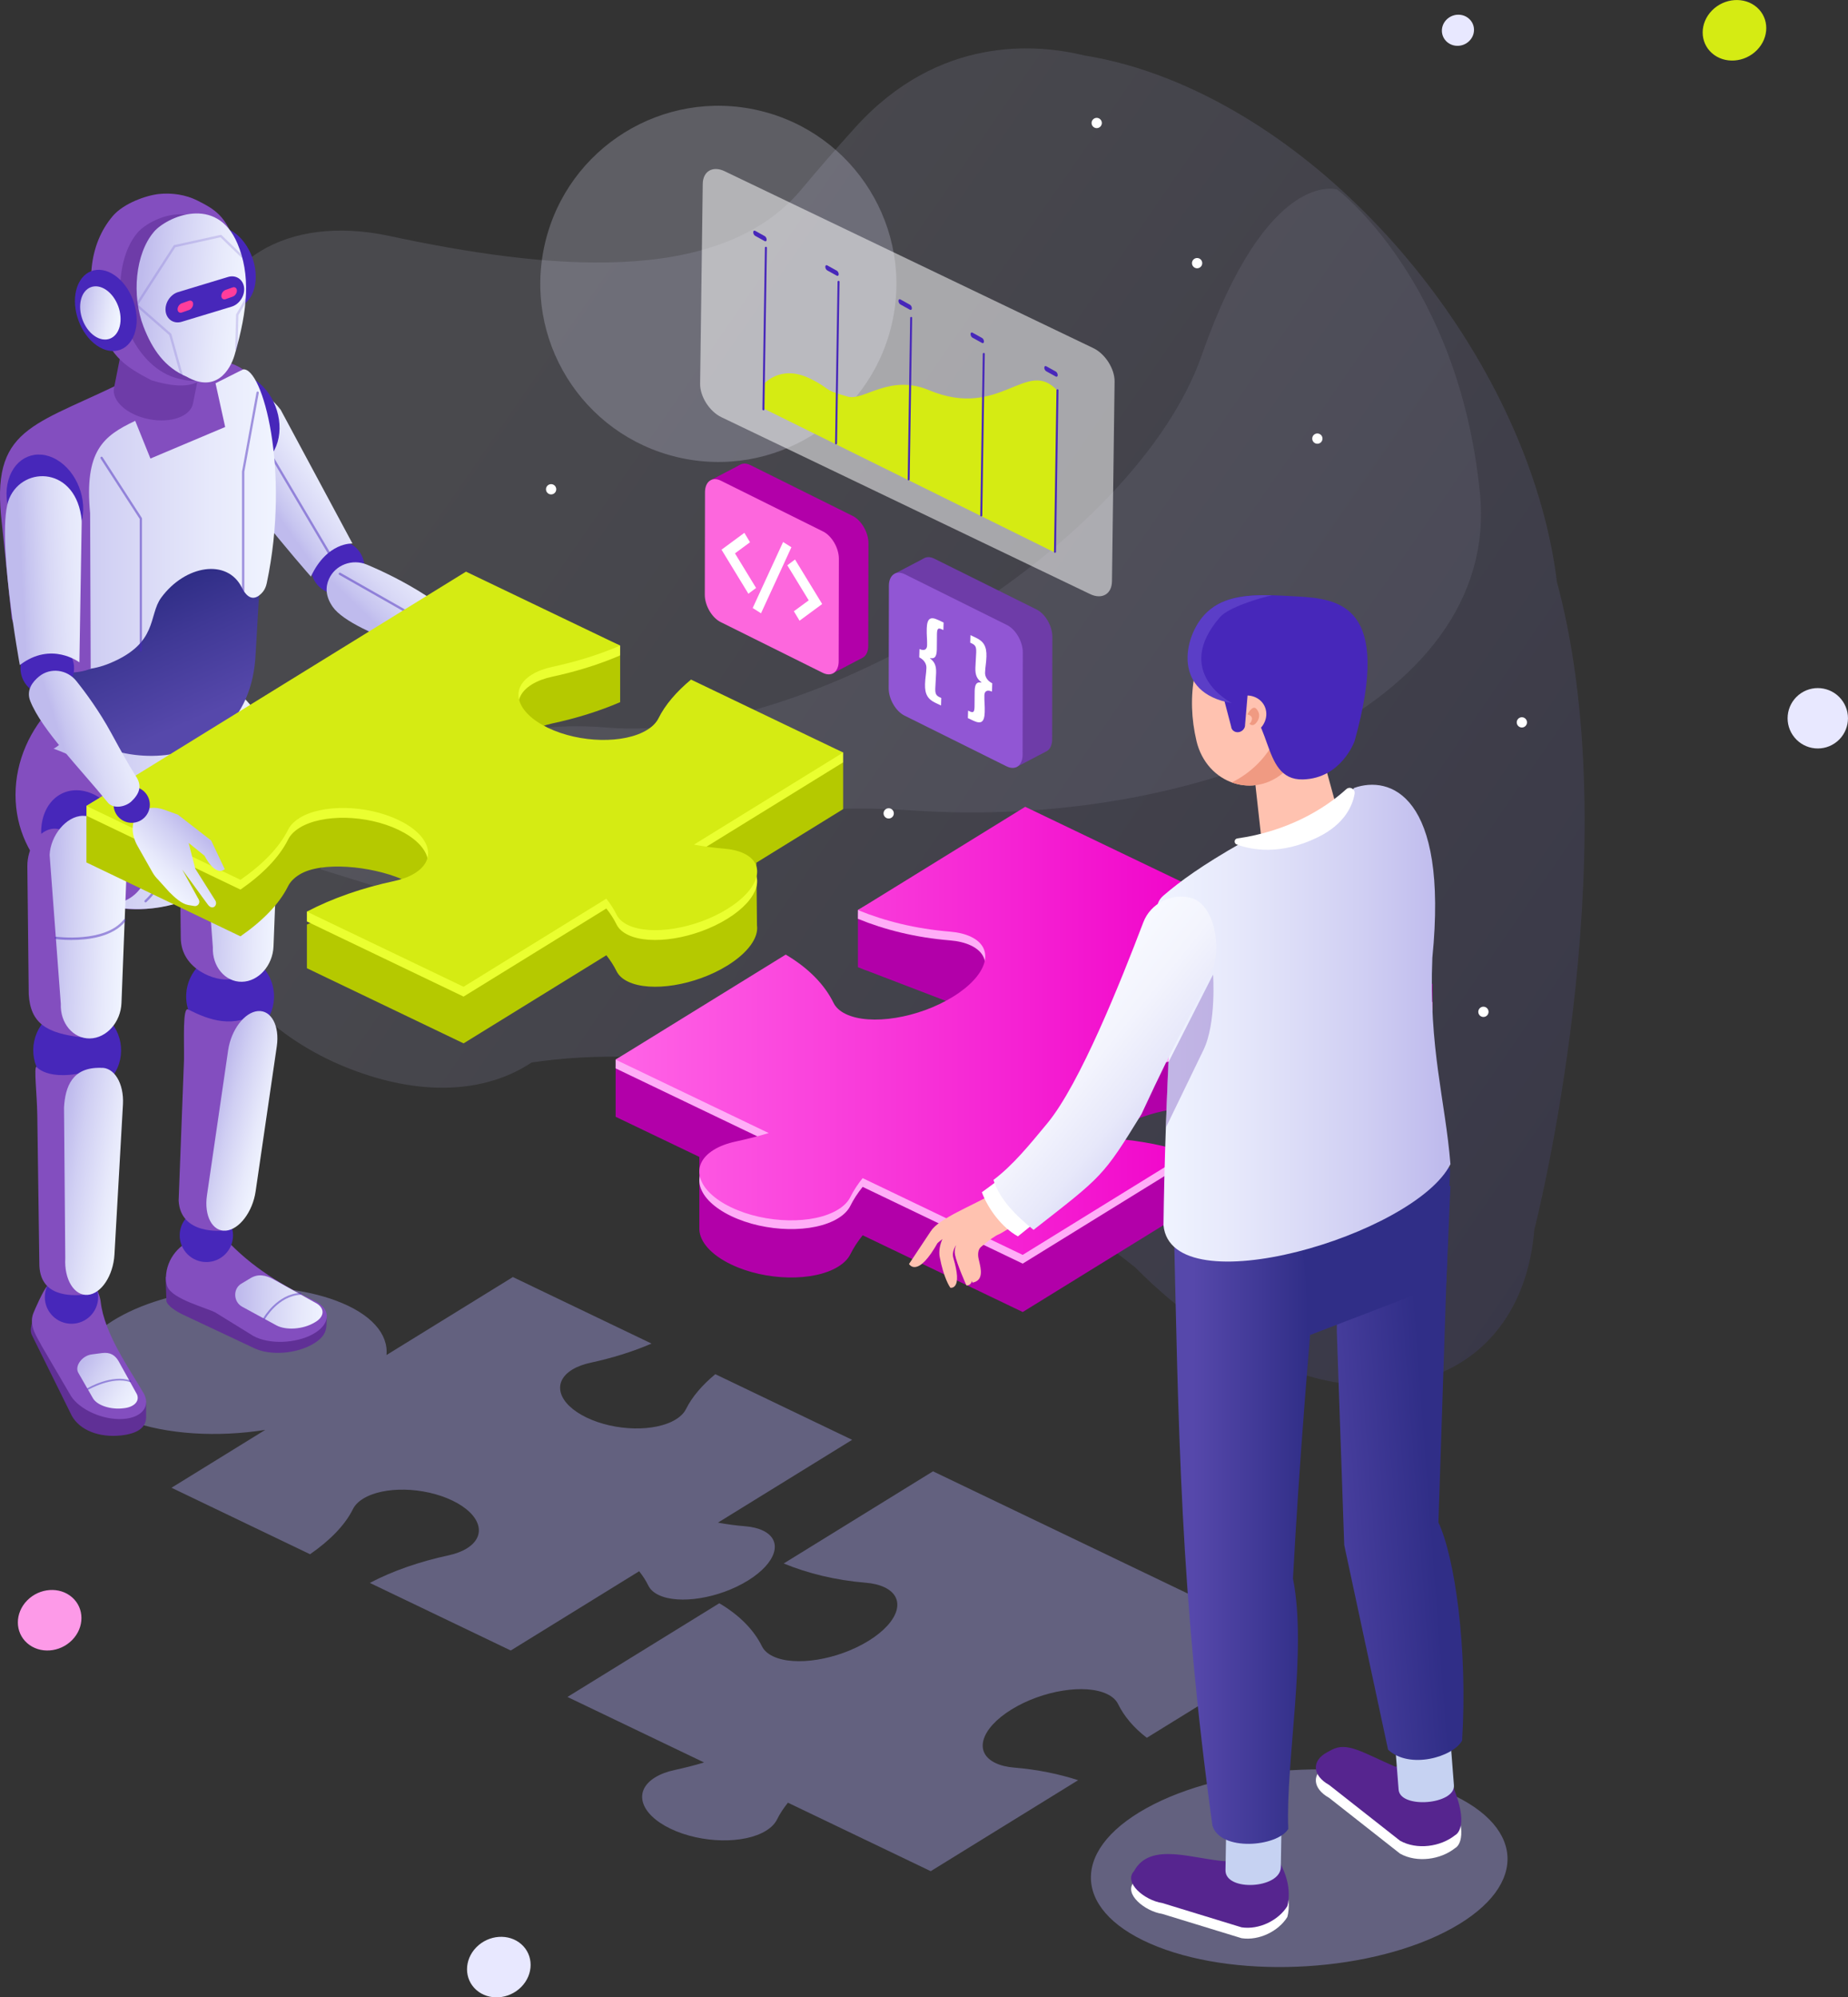 <?xml version="1.0" encoding="UTF-8"?>
<svg xmlns="http://www.w3.org/2000/svg" xmlns:xlink="http://www.w3.org/1999/xlink" viewBox="0 0 809.39 874.62">
  <rect x="0" y="0" width="809.39" height="874.62" fill="#333333" stroke="none"/>
  <defs>
    <style>
      .cls-1 {
        fill: #5b3ec7;
      }

      .cls-2 {
        opacity: .24;
      }

      .cls-2, .cls-3 {
        fill: #e8e8ff;
      }

      .cls-4 {
        fill: #6e3ca8;
      }

      .cls-5 {
        fill: #fd67dd;
      }

      .cls-6 {
        fill: #eaff30;
      }

      .cls-7 {
        fill: #56258f;
      }

      .cls-8 {
        fill: #f09a82;
      }

      .cls-9 {
        fill: url(#linear-gradient-8);
      }

      .cls-10 {
        fill: url(#linear-gradient-7);
      }

      .cls-11 {
        fill: url(#linear-gradient-5);
      }

      .cls-12 {
        fill: url(#linear-gradient-6);
      }

      .cls-13 {
        fill: url(#linear-gradient-9);
      }

      .cls-14 {
        fill: url(#linear-gradient-4);
      }

      .cls-15 {
        fill: url(#linear-gradient-3);
      }

      .cls-16 {
        fill: url(#linear-gradient-2);
      }

      .cls-17 {
        fill: #c6d2f2;
      }

      .cls-18 {
        opacity: .53;
      }

      .cls-18, .cls-19 {
        fill: #fff;
      }

      .cls-20 {
        fill: #4727ba;
      }

      .cls-21 {
        isolation: isolate;
      }

      .cls-22 {
        fill: #9c82cf;
        opacity: .54;
      }

      .cls-23 {
        fill: url(#linear-gradient);
        opacity: .13;
      }

      .cls-24 {
        fill: #603096;
      }

      .cls-25 {
        fill: #fd9ae8;
      }

      .cls-26 {
        fill: url(#linear-gradient-10);
      }

      .cls-27 {
        fill: url(#linear-gradient-11);
      }

      .cls-28 {
        fill: url(#linear-gradient-12);
      }

      .cls-29 {
        fill: url(#linear-gradient-13);
      }

      .cls-30 {
        fill: url(#linear-gradient-19);
      }

      .cls-31 {
        fill: url(#linear-gradient-14);
      }

      .cls-32 {
        fill: url(#linear-gradient-21);
      }

      .cls-33 {
        fill: url(#linear-gradient-20);
      }

      .cls-34 {
        fill: url(#linear-gradient-22);
      }

      .cls-35 {
        fill: url(#linear-gradient-23);
      }

      .cls-36 {
        fill: url(#linear-gradient-15);
      }

      .cls-37 {
        fill: url(#linear-gradient-16);
      }

      .cls-38 {
        fill: url(#linear-gradient-17);
      }

      .cls-39 {
        fill: url(#linear-gradient-18);
      }

      .cls-40 {
        fill: #b200a9;
      }

      .cls-41 {
        fill: #ff3d9b;
      }

      .cls-42 {
        fill: #b5c900;
      }

      .cls-43 {
        opacity: .47;
      }

      .cls-44 {
        opacity: .17;
      }

      .cls-45 {
        fill: #cacceb;
        opacity: .09;
      }

      .cls-46 {
        fill: #834ebf;
      }

      .cls-47 {
        fill: #afa9f7;
        mix-blend-mode: multiply;
        opacity: .39;
      }

      .cls-48 {
        fill: #9156d4;
      }

      .cls-49 {
        fill: #ffc2b0;
      }

      .cls-50 {
        fill: #302e87;
      }

      .cls-51 {
        fill: #ffadf7;
      }

      .cls-52 {
        fill: #d5eb13;
      }
    </style>
    <linearGradient id="linear-gradient" x1="190.75" y1="-378.51" x2="791.62" y2="-13.33" gradientTransform="translate(-68.14 340.43) rotate(18.22) scale(1.01 .91) skewX(18.98)" gradientUnits="userSpaceOnUse">
      <stop offset=".21" stop-color="#dedeff"/>
      <stop offset=".33" stop-color="#d2d1fb"/>
      <stop offset=".55" stop-color="#b2aff0"/>
      <stop offset=".84" stop-color="#7f79df"/>
      <stop offset=".99" stop-color="#625ad6"/>
    </linearGradient>
    <linearGradient id="linear-gradient-2" x1="-245.38" y1="668.84" x2="-301.54" y2="677.05" gradientTransform="translate(-525.59 -103.23) rotate(136.71) scale(1 -1)" gradientUnits="userSpaceOnUse">
      <stop offset=".04" stop-color="#bfbbed"/>
      <stop offset=".1" stop-color="#c7c5f0"/>
      <stop offset=".27" stop-color="#d9d9f6"/>
      <stop offset=".45" stop-color="#e6e8fb"/>
      <stop offset=".66" stop-color="#edf1fe"/>
      <stop offset="1" stop-color="#f0f4ff"/>
    </linearGradient>
    <linearGradient id="linear-gradient-3" x1="-147.91" y1="787.3" x2="-210.06" y2="796.39" gradientTransform="translate(-557.83 -60.84) rotate(125.79) scale(1 -1)" xlink:href="#linear-gradient-2"/>
    <linearGradient id="linear-gradient-4" x1="598.85" y1="708.82" x2="636.42" y2="708.82" gradientTransform="translate(-593.31 149.09) rotate(-43.65) scale(.7 .95) skewX(6.74)" gradientUnits="userSpaceOnUse">
      <stop offset=".04" stop-color="#bfbbed"/>
      <stop offset=".31" stop-color="#d0cff3"/>
      <stop offset=".75" stop-color="#e7e9fb"/>
      <stop offset="1" stop-color="#f0f4ff"/>
    </linearGradient>
    <linearGradient id="linear-gradient-5" x1="-190.26" y1="828.47" x2="-162.65" y2="828.47" gradientTransform="translate(368.67 -841.53) rotate(3.94) scale(1.23 1.49) skewX(2.09)" xlink:href="#linear-gradient-4"/>
    <linearGradient id="linear-gradient-6" x1="139.25" y1="344.11" x2="236.77" y2="344.11" gradientTransform="translate(-115.78)" xlink:href="#linear-gradient-4"/>
    <linearGradient id="linear-gradient-7" x1="-243.6" y1="848.11" x2="-215.98" y2="848.11" gradientTransform="translate(368.67 -841.53) rotate(3.94) scale(1.23 1.49) skewX(2.09)" xlink:href="#linear-gradient-4"/>
    <linearGradient id="linear-gradient-8" x1="35.31" y1="833.31" x2="69.95" y2="833.31" gradientTransform="translate(567.56 -301.85) rotate(31.48) scale(.88 1.25) skewX(-1.27)" xlink:href="#linear-gradient-4"/>
    <linearGradient id="linear-gradient-9" x1="175.92" y1="249.69" x2="207.81" y2="322.72" gradientTransform="translate(-115.78)" gradientUnits="userSpaceOnUse">
      <stop offset=".15" stop-color="#302e87"/>
      <stop offset=".41" stop-color="#3f3895"/>
      <stop offset=".88" stop-color="#5648ab"/>
    </linearGradient>
    <linearGradient id="linear-gradient-10" x1="-263.41" y1="272.28" x2="-151.28" y2="272.28" gradientTransform="translate(-142.67 -36.68) rotate(177.82) scale(1 -1) skewX(2.17)" gradientUnits="userSpaceOnUse">
      <stop offset="0" stop-color="#f0f4ff"/>
      <stop offset=".25" stop-color="#e7e9fb"/>
      <stop offset=".69" stop-color="#d0cff3"/>
      <stop offset=".96" stop-color="#bfbbed"/>
    </linearGradient>
    <linearGradient id="linear-gradient-11" x1="148.69" y1="79.01" x2="196.93" y2="79.01" gradientTransform="translate(-81.88 36.44) rotate(4.94)" xlink:href="#linear-gradient-4"/>
    <linearGradient id="linear-gradient-12" x1="97.62" y1="92.05" x2="116.29" y2="92.05" gradientTransform="translate(-48.04 35.98) rotate(4.91) skewX(-4.55)" xlink:href="#linear-gradient-4"/>
    <linearGradient id="linear-gradient-13" x1="202.51" y1="572.07" x2="239.87" y2="572.07" gradientTransform="translate(-97.73 -52.08) rotate(2.28) scale(1.03 1.07) skewX(1.7)" xlink:href="#linear-gradient-4"/>
    <linearGradient id="linear-gradient-14" x1="-5.23" y1="226.87" x2="21.44" y2="226.87" gradientTransform="translate(167.56 216.3) rotate(.7) scale(1.05 1.21) skewX(-15.64)" xlink:href="#linear-gradient-4"/>
    <linearGradient id="linear-gradient-15" x1="-36.8" y1="257.43" x2="-6.04" y2="257.43" gradientTransform="translate(114.93 196.03) rotate(1.11) scale(1.07 1.25) skewX(-9.61)" xlink:href="#linear-gradient-4"/>
    <linearGradient id="linear-gradient-16" x1="269.63" y1="451.39" x2="627.34" y2="451.39" gradientUnits="userSpaceOnUse">
      <stop offset="0" stop-color="#ff64e6"/>
      <stop offset=".74" stop-color="#f000c9"/>
    </linearGradient>
    <linearGradient id="linear-gradient-17" x1="-243.17" y1="801.95" x2="-128.78" y2="801.95" gradientTransform="translate(328.29 -133.37) rotate(172.21) scale(1.06 -.99) skewX(3.24)" gradientUnits="userSpaceOnUse">
      <stop offset=".16" stop-color="#302e87"/>
      <stop offset=".69" stop-color="#5648ab"/>
      <stop offset=".81" stop-color="#5346a8"/>
      <stop offset=".89" stop-color="#4a3f9f"/>
      <stop offset=".97" stop-color="#3a3590"/>
      <stop offset="1" stop-color="#302e87"/>
    </linearGradient>
    <linearGradient id="linear-gradient-18" x1="-189.17" y1="733.24" x2="-123" y2="733.24" gradientTransform="translate(384.37 -76.43) rotate(176.07) scale(1.06 -1) skewX(3.72)" gradientUnits="userSpaceOnUse">
      <stop offset=".16" stop-color="#302e87"/>
      <stop offset=".88" stop-color="#5648ab"/>
    </linearGradient>
    <linearGradient id="linear-gradient-19" x1="-238.29" y1="537.25" x2="-116.13" y2="537.25" gradientTransform="translate(384.37 -76.43) rotate(176.07) scale(1.06 -1) skewX(3.72)" xlink:href="#linear-gradient-4"/>
    <linearGradient id="linear-gradient-20" x1="445.37" y1="460.62" x2="535.79" y2="530.55" gradientTransform="translate(-11.92 -24.87) rotate(-.99) scale(1.05 1.01) skewX(-2.01)" gradientUnits="userSpaceOnUse">
      <stop offset=".21" stop-color="#f7f9ff"/>
      <stop offset=".39" stop-color="#f3f4fd"/>
      <stop offset=".59" stop-color="#e7e8fa"/>
      <stop offset=".79" stop-color="#d4d3f4"/>
      <stop offset=".96" stop-color="#bfbbed"/>
    </linearGradient>
    <linearGradient id="linear-gradient-21" x1="-169.13" y1="551.11" x2="-225.3" y2="559.32" gradientTransform="translate(-262.38 -245.05) rotate(163.44) scale(1 -1) skewX(5.38)" xlink:href="#linear-gradient-2"/>
    <linearGradient id="linear-gradient-22" x1="-33.51" y1="762.65" x2="-4.43" y2="762.65" gradientTransform="translate(-495.53 -127.17) rotate(132.6) scale(1 -1)" xlink:href="#linear-gradient-4"/>
    <linearGradient id="linear-gradient-23" x1="-22.33" y1="733.9" x2="-83.03" y2="742.78" gradientTransform="translate(-292.74 -281.06) rotate(152.93) scale(.93 -.94) skewX(1.25)" xlink:href="#linear-gradient-2"/>
  </defs>
  <g class="cls-21">
    <g id="Layer_2" data-name="Layer 2">
      <g id="image">
        <g>
          <path class="cls-47" d="M51.57,577.05c25.17-14.46,68-17.81,95.65-7.48,15.46,5.78,22.9,14.6,22.06,23.79l55.35-34.15,60.74,29.13c-8.17,3.52-17.21,6.34-26.75,8.39-3.06.66-5.8,1.67-8.03,3.04-9.03,5.57-6.18,14.96,6.36,20.98,12.54,6.01,30.02,6.37,39.05.8,2.16-1.33,3.64-2.89,4.47-4.56,2.66-5.36,7.11-10.5,12.82-15.25l59.93,28.74-58.78,36.27c3.86.71,7.86,1.26,11.99,1.59,2.94.24,5.58.86,7.73,1.89,8.97,4.3,6.01,14.1-6.6,21.89-12.62,7.79-30.12,10.61-39.09,6.31-2.21-1.06-3.7-2.46-4.49-4.08-1.07-2.18-2.43-4.29-4.04-6.32l-56.24,34.71-61.72-29.6c10.01-5.26,21.8-9.34,34.45-12.06,3.06-.66,5.8-1.67,8.03-3.04,9.03-5.57,6.18-14.96-6.36-20.98s-30.02-6.37-39.05-.8c-2.16,1.33-3.64,2.89-4.47,4.56-3.52,7.11-10.19,13.81-18.77,19.76l-60.69-29.11,41.06-25.34c-20.71,3.3-43.22,2.1-60.09-4.21-27.65-10.33-29.66-30.43-4.49-44.89Z"/>
          <path class="cls-47" d="M333.73,720.91c.85,1.73,2.44,3.23,4.81,4.36,9.6,4.61,28.34,1.58,41.85-6.75,13.51-8.34,16.67-18.83,7.07-23.43-2.3-1.1-5.12-1.77-8.27-2.03-13.38-1.1-25.52-4.14-35.94-8.43l65.39-40.35,159.09,76.3-65.44,40.38c-5.72-4.38-9.95-9.39-12.6-14.79-.85-1.73-2.44-3.23-4.81-4.36-9.6-4.61-28.34-1.58-41.85,6.75-13.51,8.34-16.67,18.83-7.07,23.43,2.3,1.1,5.12,1.77,8.27,2.03,10.1.83,19.49,2.77,27.97,5.51l-64.56,39.84-62.54-29.99c-1.93,2.41-3.56,4.87-4.8,7.39-.89,1.79-2.47,3.45-4.79,4.88-9.66,5.96-28.38,5.58-41.81-.86-13.42-6.44-16.47-16.49-6.81-22.46,2.38-1.47,5.32-2.56,8.59-3.26,4.41-.95,8.72-2.05,12.9-3.3l-58.98-28.28-.86-.41,66.5-41.03c8.86,5.23,15.17,11.7,18.69,18.87Z"/>
        </g>
        <path class="cls-23" d="M682.58,257.37c-.2-.78-.43-1.56-.65-2.34-10.86-89.45-84-185.77-169.3-220.09-13.02-5.24-25.6-8.73-37.59-10.62-20.89-5.15-63.86-8.94-100.41,31.44-8.41,9.28-16.31,18.42-23.65,27.2-36.17,43.27-113.65,34.65-180.36,20.38-45.34-9.7-78.38,11.24-80.96,48.34-5.72,82.42-27.81,62.64-29.92,108.58-2.7,9.82,3.69,35.16,4.26,47.37,3.15,67.19,23.04,133.76,87.78,159.81,14.11,5.68,27.52,8.53,39.83,8.83h0c15.86.39,29.89-3.48,41.25-11.02,51.67-7.67,147.76-3.24,264.49,89.85,18.43,18.68,39.82,33.79,62.4,42.88,59.61,23.99,107.61-2.65,112.24-59.43h0s41.53-161.81,10.59-281.16Z"/>
        <path class="cls-45" d="M140.36,380.66s35.5-69.49,125.38-62.08c89.89,7.41,231.69-80.42,260.55-162.9,28.86-82.47,59.37-72.69,59.37-72.69,0,0,53.33,39.95,62.53,133.08s-123.24,147.56-249.44,138.76c-126.21-8.8-149.38,59.71-149.38,59.71l-109.01-33.89Z"/>
        <path class="cls-20" d="M136.75,252.09c2.02,6.16,8.65,9.51,14.81,7.49,6.16-2.02,9.51-8.65,7.49-14.81s-8.65-9.51-14.81-7.49-9.51,8.65-7.49,14.81Z"/>
        <path class="cls-16" d="M122.91,179.4l31.47,58.61s-11.09-.79-18.21,14.47c0,0-45.38-51.37-47.18-66.31s19.83-25.25,33.92-6.76Z"/>
        <path class="cls-15" d="M144.03,253.63c2.79-6.33,10.31-9.06,16.69-6.38,6.43,2.7,16.22,7.28,26.13,13.72,8.96,5.82,25.55,16.29,25.55,16.29-5.51,3.46-7.9,8.18-7.06,14.21,0,0-50.71-12.94-59.64-25.77-3.24-4.66-3.13-8.76-1.66-12.08Z"/>
        <path class="cls-14" d="M220.65,279.23l11.33,4.17c1.11.41,2.18.98,3.16,1.7l7.02,5.1c2.55,1.86,4.49,4.35,5.43,6.97l2.45,6.87c.67,1.89-1.09,3.11-3.12,2.16l-14.32-6.41-9.9-.3,6.1,5.44s5.92,1.55,6.82,5.83l-12.41-2.25-12.31-11.41-2.74-4.89c-1.98-3.54-2.19-7.26-.56-10h0c2.25-3.8,7.55-5,13.05-2.98Z"/>
        <path class="cls-20" d="M203,286.35c1.37,4.16,5.85,6.43,10.01,5.06,4.16-1.37,6.43-5.85,5.06-10.01-1.37-4.16-5.85-6.43-10.01-5.06-4.16,1.37-6.43,5.85-5.06,10.01Z"/>
        <g class="cls-43">
          <path class="cls-20" d="M145.52,245.08c-.17,0-.34-.09-.44-.25l-26.16-44.17c-.14-.24-.06-.56.18-.7.24-.14.55-.06.7.18l26.16,44.17c.14.24.06.56-.18.7-.08.05-.17.07-.26.07Z"/>
        </g>
        <g class="cls-43">
          <path class="cls-20" d="M201.26,281.56c-.09,0-.17-.02-.25-.07l-52.42-29.78c-.25-.14-.33-.45-.19-.7.14-.25.45-.33.7-.19l52.42,29.78c.25.14.33.45.19.7-.09.17-.27.26-.44.26Z"/>
        </g>
        <circle class="cls-20" cx="100.8" cy="436.32" r="19.24" transform="translate(-68.99 21.95) rotate(-9.27)"/>
        <circle class="cls-20" cx="33.81" cy="459.91" r="19.24" transform="translate(-362.78 224.57) rotate(-55.11)"/>
        <path class="cls-46" d="M100.8,428.78s-.33-14.41-.42-22.31l-.61-55.97c-.09-7.9-4.93-13.45-10.76-12.32h0c-5.83,1.12-10.54,8.51-10.45,16.41l.61,55.97c.04,14.2,15.8,19.35,21.63,18.23Z"/>
        <path class="cls-11" d="M105.91,429.91h0c7.31-.11,13.55-7.09,13.88-15.51l2.32-59.66c.33-8.42-2.31-21.73-12.7-21.97l-6.57-.35c-7.31.11-14.18,8.74-14.51,17.16l4.89,65.21c-.33,8.42,5.38,15.22,12.69,15.12Z"/>
        <g class="cls-43">
          <path class="cls-20" d="M97.23,397.74c-3.06,0-5.14-.18-5.4-.21-.28-.03-.49-.27-.46-.56.03-.28.27-.49.56-.46.2.02,20.17,1.76,30.54-6.03.22-.17.54-.12.71.1.17.23.12.54-.1.71-7.38,5.54-19.05,6.44-25.85,6.44Z"/>
        </g>
        <path class="cls-20" d="M121.6,193.5c-2.89,10.07-12.38,14.03-21.19,8.84-8.81-5.19-13.61-17.56-10.72-27.63,2.89-10.07,12.38-14.03,21.19-8.84,8.81,5.19,13.61,17.56,10.72,27.63Z"/>
        <path class="cls-46" d="M6.8,348.07c0,29.73,25.38,52.09,56.69,49.94,31.31-2.15,56.69-28,56.69-57.74s-25.38-52.09-56.69-49.94c-31.31,2.15-56.69,28-56.69,57.74Z"/>
        <path class="cls-24" d="M20.58,577.28h2.47c.17,0-3.81-8.19-3.64-8.19,9.39.34,20.03,5.94,23.64,12.43l12.45,22.4,8.49,10.53v6.16c-.02,4.49-3.72,7.18-11.03,7.96-9.34,1-17.91-2.14-21.52-8.63l-17.31-34.99c-1.53-2.74-.13-6.32,2.18-11.09l4.27,3.42Z"/>
        <path class="cls-46" d="M30.4,610.14l-12.15-20.77c-1.64-3.38-5.79-8.61-3.7-14.19.59-1.57,4.51-10.47,6.15-12.05,6.29-6.05,7.94-1.81,15.77.34.04,0-2.69-8.81-2.66-8.8,4.69,1.3,9.76,10.63,10.27,15.22,1.57,14.27,12.82,29.75,19.07,40.61,2.96,6.1-1.99,11-10.99,10.9h0c-9.01-.1-18.79-5.18-21.75-11.28Z"/>
        <path class="cls-12" d="M23.47,327.84c6.29-2.72,33.69-37.07,40.83-37.56,31.31-2.15,56.69,20.21,56.69,49.94s-25.38,55.58-56.69,57.74c-7.14.49-13.95-.33-20.24-2.19,30.04,3.69,33.56-48.35-20.59-67.93Z"/>
        <path class="cls-20" d="M55.58,377.47c-2.26,11.42-12.39,16.7-22.64,11.78-10.24-4.92-16.72-18.16-14.46-29.59,2.26-11.42,12.39-16.7,22.64-11.78,10.24,4.92,16.72,18.16,14.46,29.59Z"/>
        <path class="cls-46" d="M35.88,454.25s8.28-2.71,8.19-10.61l-10.88-68.32c-.09-7.9-4.93-13.45-10.76-12.32h0c-5.83,1.12-10.54,8.51-10.45,16.41l.61,55.97c.76,12.84,7.9,17.08,23.29,18.87Z"/>
        <path class="cls-10" d="M39.32,454.73h0c7.31-.11,13.55-7.09,13.88-15.51l2.32-59.66c.33-8.42-2.31-21.73-12.7-21.97l-6.57-.35c-7.31.11-14.18,8.74-14.51,17.16l4.89,65.21c-.33,8.42,5.38,15.22,12.69,15.12Z"/>
        <path class="cls-9" d="M40.7,612.26l-6.41-11.15c-1.67-2.91,1.64-7.46,5.84-8.02l4.49-.59c3.76-.5,5.86,1.01,7.36,3.62l8.01,14.45c1.32,3.15-1.48,5.67-5.88,6.09h0c-5.57.73-11.6-1.25-13.42-4.4Z"/>
        <path class="cls-13" d="M25.53,305.54c.32-35.07-11.93-36.95-21.45-62.25,0-25.57,38.16-44,63.73-44h0c25.57,0,46.5,20.92,46.5,46.5l-2.33,40.15c-2.65,62.76-83.94,50.69-86.44,19.6Z"/>
        <path class="cls-26" d="M116.84,255.33c-.3,1.41-.83,2.79-1.77,3.9-1.82,2.16-5.59,5.21-9.18-1.99-6.35-12.73-24.73-9.87-35.27,4.45-5.76,7.82-1.17,19.94-22.62,28.78-7.3,3.01-15.32,3.68-22.75,1.6-7.55-2.11-9.68-6.96-16.58-17.47l27.18-89.42,70.62-23.42c8.47-1.06,20.82,44.08,10.37,93.57Z"/>
        <path class="cls-46" d="M58.68,164.96l13.99-3.75c14.14-5.05,25.56-4.9,33.8.54l-12.07,6.07,4.22,19.16-32.73,13.81-6.67-16.51c-14,6.62-22.33,13.09-19.75,40.5l.25,68.03s-23.4,10.69-34.59-21.94L.44,225.64c-3.77-39.95,16.48-39.38,58.23-60.68Z"/>
        <path class="cls-20" d="M35.61,228.95c-2.89,10.07-12.38,14.03-21.19,8.84-8.81-5.19-13.61-17.56-10.72-27.63,2.89-10.07,12.38-14.03,21.19-8.84,8.81,5.19,13.61,17.56,10.72,27.63Z"/>
        <path class="cls-4" d="M75.39,132.13c9.55,1.89,16.38,8.03,15.25,13.72l-6.11,30.84c-1.13,5.68-9.78,8.76-19.33,6.86-9.55-1.89-16.38-8.03-15.25-13.72l6.11-30.84c1.13-5.68,9.78-8.76,19.33-6.86Z"/>
        <g>
          <path class="cls-20" d="M111.44,126c-2.15,8.5-9.7,11.39-16.85,6.46-7.15-4.93-11.2-15.82-9.05-24.31s9.7-11.39,16.85-6.46c7.15,4.93,11.2,15.82,9.05,24.31Z"/>
          <path class="cls-46" d="M49.38,94.61c4.83-5.66,14.78-9.08,20.24-9.66,5.67-.6,11.74.31,16.79,2.84,8.12,4.06,12.06,6.84,16.19,17.51,6.87,17.77-.02,40.3-8.61,54.13-4.65,7.49-9.47,12.53-27.63,7.11-11.8-6.16-17.26-10.1-22.32-23.2-6.87-17.77-5.21-36.34,5.35-48.73Z"/>
          <path class="cls-4" d="M60.2,101.92c5.57-6.53,27.48-16.53,36.63,5.11,5.71,13.49,4.04,31.59-3.34,50.92-2.42,6.34-3.06,11.54-17.02,7.38-9.44-3-16.88-11.85-20.78-21.92-5.28-13.66-3.6-31.95,4.52-41.48Z"/>
          <path class="cls-27" d="M67.37,101.55c5.57-6.53,27.48-16.53,36.63,5.11,5.71,13.49,4.69,28.54-1.27,48.84-1.91,6.51-8.14,16.75-20.96,9.46-9.53-4-15.02-11.85-18.91-21.92-5.28-13.66-3.6-31.95,4.52-41.48Z"/>
          <path class="cls-20" d="M79.57,140.91l21.85-6.62c3.44-1.04,5.91-4.82,5.48-8.4h0c-.43-3.58-3.59-5.65-7.03-4.61l-21.85,6.62c-3.44,1.04-5.91,4.82-5.48,8.4h0c.43,3.58,3.59,5.65,7.03,4.61Z"/>
          <path class="cls-41" d="M82.79,135.74l-3.12,1.1c-1.01.36-1.87-.25-1.89-1.36h0c-.03-1.1.78-2.3,1.8-2.66l3.12-1.1c1.01-.36,1.87.25,1.89,1.36h0c.03,1.1-.78,2.3-1.8,2.66Z"/>
          <path class="cls-41" d="M101.95,129.89l-3.12,1.1c-1.01.36-1.87-.25-1.89-1.36h0c-.03-1.1.78-2.3,1.8-2.66l3.12-1.1c1.01-.36,1.87.25,1.89,1.36h0c.03,1.1-.78,2.3-1.8,2.66Z"/>
          <path class="cls-20" d="M59.29,144.86c-2.15,8.5-9.7,11.39-16.85,6.46s-11.2-15.82-9.05-24.31c2.15-8.5,9.7-11.39,16.85-6.46s11.2,15.82,9.05,24.31Z"/>
          <path class="cls-28" d="M52.44,142.88c-1.41,5.57-6.35,7.46-11.04,4.23-4.68-3.23-7.34-10.36-5.93-15.93,1.41-5.57,6.35-7.46,11.04-4.23,4.68,3.23,7.34,10.36,5.93,15.93Z"/>
          <g class="cls-44">
            <path class="cls-20" d="M79.45,164.38c-.22,0-.43-.15-.49-.37l-4.85-17.28-14.63-12.8c-.19-.17-.23-.45-.09-.66l16.63-25.73c.07-.11.19-.19.32-.22l20.26-4.46c.17-.04.34.01.46.13l9.25,8.93c.2.2.21.52.01.72-.2.2-.52.21-.72.01l-9.05-8.74-19.78,4.36-16.28,25.19,14.41,12.61c.07.07.13.15.16.25l4.89,17.43c.08.27-.08.55-.35.63-.05.01-.09.02-.14.02Z"/>
          </g>
          <g class="cls-44">
            <path class="cls-20" d="M103.52,153.22h-.01c-.28,0-.5-.24-.5-.52l.38-14.87c0-.08.03-.17.07-.24l3.88-6.75c.14-.25.45-.33.7-.19.25.14.33.45.19.7l-3.81,6.64-.38,14.74c0,.28-.23.5-.51.5Z"/>
          </g>
        </g>
        <g class="cls-43">
          <path class="cls-20" d="M61.69,285.37c-.28,0-.51-.23-.51-.51v-57.63l-17.12-26.46c-.15-.24-.09-.55.15-.71.24-.15.55-.08.71.15l17.2,26.59c.05.08.08.18.08.28v57.79c0,.28-.23.51-.51.51Z"/>
        </g>
        <g class="cls-43">
          <path class="cls-20" d="M106.51,259.19c-.28,0-.51-.23-.51-.51v-52.18l6.34-34.64c.05-.28.32-.46.59-.41.28.05.46.32.41.59l-6.33,34.55v52.09c0,.28-.22.51-.5.51Z"/>
        </g>
        <g class="cls-43">
          <path class="cls-20" d="M10.37,293.52s-.07,0-.11-.01c-.28-.06-.45-.33-.39-.6l15.16-72.22c.06-.28.33-.45.6-.39.28.06.45.33.39.6l-15.16,72.22c-.05.24-.26.41-.5.41Z"/>
        </g>
        <g class="cls-43">
          <path class="cls-20" d="M31.32,411.61c-3.84,0-6.62-.36-6.93-.41-.28-.04-.47-.3-.44-.58.04-.28.29-.47.58-.44.21.03,21.44,2.8,29.65-7.46.18-.22.5-.26.72-.08s.26.5.08.72c-5.58,6.98-16.48,8.24-23.66,8.24Z"/>
        </g>
        <g class="cls-43">
          <path class="cls-20" d="M38.58,608.54c-.13,0-.25-.07-.32-.19-.1-.18-.04-.41.13-.51.44-.25,10.75-6.16,18.81-3.34.19.07.3.28.23.48-.07.2-.28.3-.48.23-7.73-2.71-18.08,3.22-18.18,3.29-.06.03-.12.05-.19.05Z"/>
        </g>
        <path class="cls-24" d="M72.53,559.22l1.47-.33c.13-.08.25-.17.39-.25,7.57-4.39,19.33-5.39,26.13-2.21l23.44,10.96,18.47,8.43.71.74-.16,3.77c-.13,3.04-1.46,5.62-5.91,8.21-7.57,4.39-18.76,5.07-25.56,1.89l-31.34-14.75c-2.87-1.34-7.02-3.96-7.28-6.02l-.36-10.44Z"/>
        <path class="cls-46" d="M111,585.03l-16.65-10.28c-3.73-2.05-18.9-5.8-21.08-11.43-.61-1.59-.73-3.51-.48-5.6.97-7.99,7.08-14.25,15.1-16.12,3.7-.87,7.6-1.15,10.3.33,12.23,13.38,26.1,21.27,40.3,28.05,6.74,3.7,6.08,10.11-1.48,14.25h0c-7.56,4.14-19.26,4.5-26,.8Z"/>
        <path class="cls-29" d="M121.04,580.35l-14.96-8.14c-3.9-2.12-4.13-7.86-.39-10.1l4-2.4c3.35-2.01,6.59-1.41,10.09.5l19.09,10.66c3.75,2.5,2.91,6.07-1.13,8.26h0c-4.95,2.97-12.47,3.52-16.7,1.22Z"/>
        <g class="cls-43">
          <path class="cls-20" d="M115.79,577.69c-.07,0-.14-.02-.21-.05-.2-.11-.28-.37-.16-.57.06-.1,5.94-10.38,16.13-10.94.22,0,.43.17.44.4.01.23-.16.43-.4.44-9.73.54-15.38,10.41-15.44,10.51-.08.14-.22.21-.37.21Z"/>
        </g>
        <g class="cls-43">
          <path class="cls-20" d="M63.76,395.15c-.13,0-.27-.05-.37-.16-.19-.2-.19-.53.02-.72,22.92-21.94-1.97-53.74-2.22-54.06-.18-.22-.14-.54.08-.72.22-.18.54-.14.72.08.26.33,25.72,32.86,2.13,55.43-.1.09-.23.14-.35.14Z"/>
        </g>
        <g class="cls-43">
          <path class="cls-20" d="M102.05,379.57c-.13,0-.27-.05-.37-.16-.19-.2-.19-.53.02-.72,22.91-21.93-1.97-53.74-2.22-54.06-.18-.22-.14-.54.08-.72.22-.18.54-.14.72.08.26.33,25.72,32.86,2.13,55.43-.1.09-.23.14-.35.14Z"/>
        </g>
        <g class="cls-43">
          <path class="cls-20" d="M70.31,356.03c-.21,0-.41-.13-.48-.34-.09-.27.05-.56.32-.65,10.51-3.62,37.98-13.12,38.94-13.61.25-.13.56-.03.69.22.13.25.04.55-.21.68-1.01.54-35.2,12.33-39.09,13.67-.06.02-.11.03-.17.03Z"/>
        </g>
        <circle class="cls-20" cx="90.38" cy="540.96" r="11.68"/>
        <circle class="cls-20" cx="31.31" cy="567.98" r="11.68"/>
        <path class="cls-46" d="M97.45,538.85c5.96-.49,2.32-6.03,2.45-14.87l14.33-81.22c-11.98,7.99-22.74,3.85-31.8-.71-2.51-1.38-1.72,13.22-1.84,22.05l-2.35,61.65c.85,15.21,19.21,13.1,19.21,13.1Z"/>
        <path class="cls-31" d="M98.91,538.89h0c5.86-.48,11.73-8.2,13.04-17.17l9.28-63.54c1.31-8.97-2.41-15.92-8.27-15.44h0c-5.86.48-11.73,8.2-13.04,17.17l-9.28,63.54c-1.31,8.97,2.41,15.92,8.27,15.44Z"/>
        <path class="cls-46" d="M37.02,566.97l-.25-11.81c5.98-.46,2.32,5.56,2.2-3.62l5.06-83.93c-22.1,7.44-28.06-.48-28.06-.48-1.21,0,.23,11.92.36,21.1l.9,64.99c-.04,14.77,13.82,14.21,19.8,13.75Z"/>
        <path class="cls-36" d="M38.4,567.01h0c5.92-.45,11.2-8.41,11.73-17.68l3.72-65.69c.52-9.27-3.89-16.49-9.82-16.04h0c-12.32-.3-15.47,8.14-15.99,17.41l.55,65.96c-.52,9.27,3.89,16.49,9.82,16.04Z"/>
        <circle class="cls-2" cx="314.64" cy="124.32" r="77.98" transform="translate(121.69 402.21) rotate(-76.79)"/>
        <path class="cls-18" d="M477.46,260.15l-161.53-77.48c-5.18-2.49-9.36-9.06-9.29-14.61l1.15-87.52c.07-5.55,4.37-8.06,9.56-5.57l161.53,77.48c5.18,2.49,9.36,9.06,9.29,14.61l-1.15,87.52c-.07,5.55-4.37,8.06-9.56,5.57Z"/>
        <path class="cls-47" d="M636.01,844.34c-34.21,19-91.94,22.64-128.93,8.13-36.99-14.51-39.24-41.66-5.03-60.66s91.94-22.64,128.93-8.13c36.99,14.51,39.24,41.66,5.03,60.66Z"/>
        <path class="cls-19" d="M629.2,777.83l-18.13,1.43c-14.45-6.27-21.09-11.03-27.94-7.32l-1.94,1.05c-6.86,3.71-6.43,10.13.94,14.27l31.06,24.42c7.37,4.13,17.76,2.7,24.19-2.47,0,0,5.96-2.72,0-18.73-2.63-7.06-2.27-9.34-8.17-12.65Z"/>
        <path class="cls-19" d="M551.08,818.33l-13.82,1.48c-14.5-.81-33.44-8.9-40.59,4.32h0c-4.68,5.07,4.66,12.77,12.36,13.94l34.76,10.65c7.7,1.17,16.17-3.09,20.01-9.23,0,0,2.88-8.34-3.37-19.28-3.56-6.24-3.18-.95-9.35-1.89Z"/>
        <path class="cls-42" d="M115.69,329.63l88.4-54.55,22.28-5.45,45.24,17.37v20.47c-9.08,3.91-19.14,7.05-29.74,9.32-3.4.73-6.45,1.86-8.92,3.38-10.04,6.19-6.87,16.63,7.07,23.32,13.94,6.69,33.38,7.08,43.41.89,2.4-1.48,4.05-3.21,4.97-5.07,2.95-5.96,7.91-11.67,14.26-16.96l29.18,13.99,37.44-2.51v20.47l-38,23.45.26,27.47c.79,5.26-3.79,11.92-13.02,17.62-14.03,8.66-33.48,11.8-43.46,7.01-2.46-1.18-4.11-2.73-5-4.53-1.19-2.43-2.7-4.77-4.49-7.02l-62.53,38.58-68.62-32.91v-19.11l41.54-19.92c-13.74-5.78-35.26-7.86-44.81-1.97-2.4,1.48-4.05,3.21-4.97,5.07-3.91,7.9-11.33,15.35-20.87,21.97l-67.47-32.36v-20.47l77.84-27.56Z"/>
        <path class="cls-6" d="M131.17,362.51c-2.4,1.48-4.05,3.21-4.97,5.07-3.91,7.9-11.33,15.35-20.87,21.97l-67.47-32.36v-4.29l166.23-98.28,67.52,28.09v4.29c-9.08,3.91-19.14,7.05-29.74,9.32-3.4.73-6.45,1.86-8.92,3.38-10.04,6.19-6.87,16.63,7.07,23.32,13.94,6.69,33.38,7.08,43.41.89,2.4-1.48,4.05-3.21,4.97-5.07,2.95-5.96,7.91-11.67,14.26-16.96l66.62,27.66v4.29l-65.35,40.32c4.29.79,8.74,1.4,13.33,1.77,3.27.27,6.2.96,8.59,2.11,9.97,4.78,6.69,15.68-7.34,24.33-14.03,8.66-33.48,11.8-43.46,7.01-2.46-1.18-4.11-2.73-5-4.53-1.19-2.43-2.7-4.77-4.49-7.02l-62.53,38.58-68.62-32.91v-4.29s25.5-6.36,38.3-9.11c3.4-.73,6.45-1.86,8.92-3.38,10.04-6.19,6.87-16.63-7.07-23.32-13.94-6.69-33.38-7.08-43.41-.89Z"/>
        <path class="cls-52" d="M131.17,358.22c-2.4,1.48-4.05,3.21-4.97,5.07-3.91,7.9-11.33,15.35-20.87,21.97l-67.47-32.36,166.23-102.58,67.52,32.38c-9.08,3.91-19.14,7.05-29.74,9.32-3.4.73-6.45,1.86-8.92,3.38-10.04,6.19-6.87,16.63,7.07,23.32s33.38,7.08,43.41.89c2.4-1.48,4.05-3.21,4.97-5.07,2.95-5.96,7.91-11.67,14.26-16.96l66.62,31.95-65.35,40.32c4.29.79,8.74,1.4,13.33,1.77,3.27.27,6.2.96,8.59,2.11,9.97,4.78,6.69,15.68-7.34,24.33-14.03,8.66-33.48,11.8-43.46,7.01-2.46-1.18-4.11-2.73-5-4.53-1.19-2.43-2.7-4.77-4.49-7.02l-62.53,38.58-68.62-32.91c11.13-5.85,24.23-10.39,38.3-13.4,3.4-.73,6.45-1.86,8.92-3.38,10.04-6.19,6.87-16.63-7.07-23.32-13.94-6.69-33.38-7.08-43.41-.89Z"/>
        <path class="cls-40" d="M269.63,466.8l33.49,1.55,41.03-25.32c9.93,5.87,17,13.11,20.94,21.15.95,1.94,2.74,3.62,5.39,4.89,10.76,5.16,31.76,1.77,46.9-7.57,8.61-5.31,13.47-11.41,14.08-16.62l-50.69-19.43c-1.7-.61-3.38-1.25-5.01-1.92v-23.46l33.09-8.28,40.19-13.48,96.51,46.28,81.79,6.22v33l-73.34,45.25c-6.41-4.91-11.15-10.52-14.12-16.58-.95-1.94-2.74-3.62-5.39-4.89-10.76-5.16-31.76-1.77-46.9,7.57-1.39.86-2.68,1.73-3.87,2.62l36.57,14.28v17.81l-72.36,44.65-70.09-33.61c-2.17,2.7-3.99,5.46-5.38,8.28-.99,2.01-2.77,3.87-5.36,5.47-10.83,6.68-31.81,6.25-46.85-.96-8.89-4.26-13.71-9.94-13.95-15.25h0c0-.22,0-.44,0-.66v-32.58l6.48,4.5-43.14-20.69v-22.22Z"/>
        <path class="cls-51" d="M312.6,507.34c2.67-1.65,5.96-2.86,9.63-3.65,4.94-1.06,9.77-2.3,14.46-3.7l-67.06-32.16v-3.83l74.52-42.16c9.93,5.87,17,13.11,20.94,21.15.95,1.94,2.74,3.62,5.39,4.89,10.76,5.16,31.76,1.77,46.9-7.57,15.14-9.34,18.69-21.1,7.92-26.26-2.58-1.24-5.74-1.98-9.27-2.27-15-1.23-28.61-4.64-40.28-9.44v-3.83s73.28-41.39,73.28-41.39l178.3,81.68v3.83l-73.34,45.25c-6.41-4.91-11.15-10.52-14.12-16.58-.95-1.94-2.74-3.62-5.39-4.89-10.76-5.16-31.76-1.77-46.9,7.57-15.14,9.34-18.69,21.1-7.92,26.26,2.58,1.24,5.74,1.98,9.27,2.27,9.87.81,22.84-.13,31.35,2.34v3.83l-72.36,44.65-70.09-33.61c-2.17,2.7-3.99,5.46-5.38,8.28-.99,2.01-2.77,3.87-5.36,5.47-10.83,6.68-31.81,6.25-46.85-.96-15.05-7.22-18.46-18.48-7.63-25.17Z"/>
        <path class="cls-37" d="M312.6,503.51c2.67-1.65,5.96-2.86,9.63-3.65,4.94-1.06,9.77-2.3,14.46-3.7l-66.1-31.7-.97-.46,74.52-45.99c9.93,5.87,17,13.11,20.94,21.15.95,1.94,2.74,3.62,5.39,4.89,10.76,5.16,31.76,1.77,46.9-7.57,15.14-9.34,18.69-21.1,7.92-26.26-2.58-1.24-5.74-1.98-9.27-2.27-15-1.23-28.61-4.64-40.28-9.44l73.28-45.22,178.3,85.51-73.34,45.25c-6.41-4.91-11.15-10.52-14.12-16.58-.95-1.94-2.74-3.62-5.39-4.89-10.76-5.16-31.76-1.77-46.9,7.57-15.14,9.34-18.69,21.1-7.92,26.26,2.58,1.24,5.74,1.98,9.27,2.27,11.32.93,21.84,3.1,31.35,6.17l-72.36,44.65-70.09-33.61c-2.17,2.7-3.99,5.46-5.38,8.28-.99,2.01-2.77,3.87-5.36,5.47-10.83,6.68-31.81,6.25-46.85-.96-15.05-7.22-18.46-18.48-7.63-25.17Z"/>
        <path class="cls-3" d="M208.63,871.39c5.44,4.79,14.25,4.18,19.69-1.35,5.44-5.54,5.44-13.91,0-18.7-5.44-4.79-14.25-4.18-19.69,1.35-5.44,5.54-5.44,13.91,0,18.7Z"/>
        <path class="cls-25" d="M11.9,719.51c5.44,4.79,14.25,4.18,19.69-1.35,5.44-5.54,5.44-13.91,0-18.7-5.44-4.79-14.25-4.18-19.69,1.35-5.44,5.54-5.44,13.91,0,18.7Z"/>
        <path class="cls-52" d="M749.82,23.29c5.44,4.79,14.25,4.18,19.69-1.35,5.44-5.54,5.44-13.91,0-18.7-5.44-4.79-14.25-4.18-19.69,1.35-5.44,5.54-5.44,13.91,0,18.7Z"/>
        <path class="cls-3" d="M633.69,18.3c2.8,2.53,7.25,2.32,9.94-.47s2.59-7.09-.22-9.62-7.25-2.32-9.94.47c-2.68,2.78-2.59,7.09.22,9.62Z"/>
        <circle class="cls-3" cx="796.16" cy="314.53" r="13.22" transform="translate(-18.38 577.82) rotate(-39.47)"/>
        <g>
          <path class="cls-52" d="M334.53,168.2s7.22-8.78,20.2-2.44c9.92,4.84,4.67,4.6,16.61,7.93,7.04,1.96,18.2-10.09,35.53-2.84,31.37,13.14,42.81-14.65,56.3.29l-1.09,70.85-127.7-63.13.16-10.65Z"/>
          <g>
            <path class="cls-20" d="M334.36,179.67c-.24,0-.43-.18-.43-.41l1.09-70.78c0-.23.2-.42.44-.42.24,0,.43.18.43.41l-1.09,70.78c0,.23-.2.42-.44.42Z"/>
            <path class="cls-20" d="M366.17,194.58c-.24,0-.43-.18-.43-.41l1.09-70.78c0-.23.2-.42.44-.42.24,0,.43.18.43.41l-1.09,70.78c0,.23-.2.42-.44.42Z"/>
            <path class="cls-20" d="M397.98,210.38c-.24,0-.43-.18-.43-.41l1.09-70.78c0-.23.2-.42.44-.42.24,0,.43.18.43.41l-1.09,70.78c0,.23-.2.42-.44.42Z"/>
            <path class="cls-20" d="M429.78,226.16c-.24,0-.43-.18-.43-.41l1.09-70.78c0-.23.2-.42.44-.42.24,0,.43.18.43.41l-1.09,70.78c0,.23-.2.42-.44.42Z"/>
          </g>
          <path class="cls-20" d="M462.06,242.06c-.24,0-.43-.18-.43-.41l1.09-70.78c0-.23.2-.42.44-.42.24,0,.43.18.43.41l-1.09,70.78c0,.23-.2.42-.44.42Z"/>
          <g>
            <path class="cls-20" d="M462.4,164.88l-4.19-2.32c-.46-.26-.84-.96-.83-1.56h0c0-.6.4-.88.86-.62l4.19,2.32c.46.26.84.96.83,1.56h0c0,.6-.4.88-.86.62Z"/>
            <path class="cls-20" d="M430.1,150.17l-4.19-2.32c-.46-.26-.84-.96-.83-1.56h0c0-.6.4-.88.86-.62l4.19,2.32c.46.26.84.96.83,1.56h0c0,.6-.4.88-.86.62Z"/>
            <path class="cls-20" d="M398.52,135.62l-4.19-2.32c-.46-.26-.84-.96-.83-1.56h0c0-.6.4-.88.86-.62l4.19,2.32c.46.26.84.96.83,1.56h0c0,.6-.4.88-.86.62Z"/>
            <path class="cls-20" d="M366.48,120.71l-4.19-2.32c-.46-.26-.84-.96-.83-1.56h0c0-.6.4-.88.86-.62l4.19,2.32c.46.26.84.96.83,1.56h0c0,.6-.4.88-.86.62Z"/>
            <path class="cls-20" d="M334.92,105.58l-4.19-2.32c-.46-.26-.84-.96-.83-1.56h0c0-.6.4-.88.86-.62l4.19,2.32c.46.26.84.96.83,1.56h0c0,.6-.4.88-.86.62Z"/>
          </g>
        </g>
        <path class="cls-7" d="M629.2,772.18l-18.13,1.43c-14.45-6.27-21.09-11.03-27.94-7.32l-1.94,1.05c-6.86,3.71-6.43,10.13.94,14.27l31.06,24.42c7.37,4.13,17.76,2.7,24.19-2.47,0,0,5.96-2.72,0-18.73-2.63-7.06-2.27-9.34-8.17-12.65Z"/>
        <path class="cls-7" d="M551.08,813.57l-13.82,1.48c-14.5-.81-33.44-8.9-40.59,4.32h0c-4.68,5.07,4.66,12.77,12.36,13.94l34.76,10.65c7.7,1.17,16.17-3.09,20.01-9.23,0,0,2.88-8.34-3.37-19.28-3.56-6.24-3.18-.95-9.35-1.89Z"/>
        <path class="cls-17" d="M536.74,818.93c-.16,9.47,24.07,8.17,24.23-1.3l.52-30.78-24.23,1.3-.52,30.78Z"/>
        <path class="cls-17" d="M612.56,783.66c.66,8.52,24.89,6.57,24.23-1.94l-2.15-27.68-24.23,1.94,2.15,27.68Z"/>
        <path class="cls-38" d="M516.12,543.05l63.47-8.06-4.7-38.34,60.22,14.91-5.11,155.09c7.23,15.38,12.87,55.32,10.38,95.5-3.87,7.19-23.04,12.8-32.43,4.02l-19.2-89.63-3.25-93.39v-4.73c-11.85,3.41-24.26,5.53-32.74-2.16l-36.63-33.19Z"/>
        <circle class="cls-19" cx="576.98" cy="192.06" r="2.25"/>
        <path class="cls-19" d="M668.8,316.32c0,1.24-1.01,2.25-2.25,2.25s-2.25-1.01-2.25-2.25,1.01-2.25,2.25-2.25,2.25,1.01,2.25,2.25Z"/>
        <circle class="cls-19" cx="649.71" cy="443.07" r="2.25"/>
        <path class="cls-19" d="M243.63,214.25c0,1.24-1.01,2.25-2.25,2.25s-2.25-1.01-2.25-2.25,1.01-2.25,2.25-2.25,2.25,1.01,2.25,2.25Z"/>
        <circle class="cls-19" cx="389.23" cy="356.17" r="2.25"/>
        <path class="cls-19" d="M482.59,53.86c0,1.24-1.01,2.25-2.25,2.25s-2.25-1.01-2.25-2.25,1.01-2.25,2.25-2.25,2.25,1.01,2.25,2.25Z"/>
        <path class="cls-19" d="M526.56,115.23c0,1.24-1.01,2.25-2.25,2.25s-2.25-1.01-2.25-2.25,1.01-2.25,2.25-2.25,2.25,1.01,2.25,2.25Z"/>
        <path class="cls-39" d="M531,799.34c3.37,11.59,28.54,9.39,33.24,1.52-1.24-29.44,8.38-77.92,2.06-109.65,5.37-100.04,17.25-209.93,17.25-209.93l-69.67,43.89c2.32,104.1,3.05,171.65,17.12,274.16Z"/>
        <polygon class="cls-50" points="573.8 584.58 633.46 561.65 635.27 519.29 569.03 529.88 573.8 584.58"/>
        <g>
          <path class="cls-49" d="M575.32,377.21l2.14-.67c7.22-2.25,11.61-9.59,9.77-16.32l-10.4-37.93c-1.84-6.73-9.26-10.39-16.47-8.14l-2.14.67c-7.22,2.25-11.61,9.59-9.77,16.32l4.25,38.23c1.84,6.73,15.41,10.08,22.63,7.83Z"/>
          <path class="cls-8" d="M548.76,327.7c2.32,19.56,21.13,1.29,35.8-9.99,14.67-11.27,12.1-11.28,9.78-30.84-2.32-19.56-8.54-26.27-23.21-15-14.67,11.27-24.68,36.26-22.36,55.82Z"/>
          <path class="cls-49" d="M524.02,324.42c4.54,19.05,25.58,25.73,39.01,13.11,13.42-12.62,20.63-38.3,16.1-57.36-4.54-19.06-29.72-21.5-43.15-8.88-13.42,12.62-16.49,34.07-11.95,53.12Z"/>
          <path class="cls-8" d="M539.53,342.63c7.66,2.78,16.59,1.4,23.49-5.1,13.42-12.62,20.63-38.3,16.1-57.36-4.54-19.06.23-21.78-12.32-8.37-3.3,3.53,8.06,53.01-27.27,70.82Z"/>
          <path class="cls-20" d="M593.27,324.55s-5.77,16.33-22.64,16.76c-19.45.5-12.08-31.16-31.03-34.34-25.63-4.29-20.8-28.18-11.85-37.85,8.95-9.67,23-8.93,40.32-7.94,18.33,1.05,41.91,3.57,25.21,63.36Z"/>
          <path class="cls-49" d="M536.46,315.81c1.1,4.63,6.02,7.26,10.97,5.88s8.08-6.27,6.98-10.9c-1.1-4.63-6.02-7.26-10.97-5.88s-8.08,6.27-6.98,10.9Z"/>
          <path class="cls-8" d="M552.11,342.67l2.54-4.79s-4.16,3.69-11.45,2.78c0,0,4.16,2.38,8.91,2.01Z"/>
          <path class="cls-20" d="M542.43,320.61h0c1.68-.21,2.98-1.68,2.89-3.28l1.64-19.28c-.1-1.59-4.19.39-5.87.6h0c-1.68.21-6.67,0-6.57,1.59l4.68,17.85c.1,1.59,1.56,2.73,3.24,2.52Z"/>
          <path class="cls-8" d="M546.34,312.84s2.26.43,1.98,2.09-1.14,1.95-1.14,1.95c0,0,1.27,1.48,2.75-.06,1.49-1.54,2.44-4.04.34-6.42-1.71-1.93-3.93,2.43-3.93,2.43Z"/>
        </g>
        <path class="cls-30" d="M635.27,509.76c-2.28-28.05-9.54-50.67-7.93-90.35,7.16-71.79-18.82-79.89-34.25-74.38,0,0-7.85,9.7-12.61,12.09-9.68,17.27-27.67,6.78-36.54,11.83-17.56,9.99-27.05,16.92-34.35,23.19-8.55,7.34,4.29,20.43,4.27,34.77-2.98,49.03-3.98,85.63-4.27,109.66,3.55,35.69,110.16,4.25,125.69-26.81Z"/>
        <path class="cls-19" d="M589.66,345.57c1.53-1.39,3.99-.06,3.64,1.98-.92,5.33-4.37,13.31-16.07,19.05-16.45,8.08-29.23,5.54-35.58,3.18-1.34-.5-1.12-2.44.29-2.64,21.66-3.07,37.84-12.61,47.72-21.58Z"/>
        <path class="cls-22" d="M510.7,493.62l.89-28.15,19.72-38.73s1.51,21.19-4.21,33.02c-6.09,12.59-16.4,33.86-16.4,33.86Z"/>
        <path class="cls-1" d="M527.45,269.28c7.06-7.62,17.24-8.89,29.66-8.61-5.5,1.17-19.08,5.32-22.76,9.55-21.12,24.33,5.18,37.66,5.18,37.66-26.13-4.37-21.21-28.74-12.08-38.59Z"/>
        <g>
          <path class="cls-40" d="M373.32,287.81l-44.75-22.24c-3.84-1.91-6.94-7.26-6.93-11.97l.09-44.86c0-4.7,3.13-6.97,6.96-5.07l44.75,22.24c3.84,1.91,6.94,7.26,6.93,11.97l-.09,44.86c0,4.7-3.13,6.97-6.96,5.07Z"/>
          <polygon class="cls-40" points="377.41 288.21 364.36 295.06 311.41 210.19 323.84 203.69 377.41 288.21"/>
          <path class="cls-5" d="M360.37,294.63l-44.75-22.24c-3.84-1.91-6.94-7.26-6.93-11.97l.09-44.86c0-4.7,3.13-6.97,6.96-5.07l44.75,22.24c3.84,1.91,6.94,7.26,6.93,11.97l-.09,44.86c0,4.7-3.13,6.97-6.96,5.07Z"/>
        </g>
        <g>
          <path class="cls-4" d="M453.86,328.78l-44.75-22.24c-3.84-1.91-6.94-7.26-6.93-11.97l.09-44.86c0-4.7,3.13-6.97,6.96-5.07l44.75,22.24c3.84,1.91,6.94,7.26,6.93,11.97l-.09,44.86c0,4.7-3.13,6.97-6.96,5.07Z"/>
          <polygon class="cls-4" points="457.96 329.17 444.9 336.03 391.95 251.16 404.39 244.65 457.96 329.17"/>
          <path class="cls-48" d="M440.91,335.6l-44.75-22.24c-3.84-1.91-6.94-7.26-6.93-11.97l.09-44.87c0-4.7,3.13-6.97,6.96-5.07l44.75,22.24c3.84,1.91,6.94,7.26,6.93,11.97l-.09,44.86c0,4.7-3.13,6.97-6.96,5.07Z"/>
        </g>
        <g>
          <polygon class="cls-19" points="327.78 259.99 316.01 240.7 326.02 233.32 328.5 237.45 321.9 242.31 331.15 257.46 327.78 259.99"/>
          <polygon class="cls-19" points="350.19 271.8 347.7 267.67 354.2 262.88 344.83 247.53 348.2 245 360.1 264.49 350.19 271.8"/>
          <polygon class="cls-19" points="333.31 268.55 329.67 266.24 342.98 237.34 346.62 239.64 333.31 268.55"/>
        </g>
        <g>
          <path class="cls-19" d="M424.02,311.17l.72.34c1.58.74,2.02.3,2.09-2.02.07-2.28-.02-4.38.06-6.96.1-3.21,1.04-4.01,2.94-3.63v-.17c-1.86-1.39-2.73-3.04-2.63-6.25.08-2.58.29-4.54.36-6.82.07-2.32-.32-3.15-1.9-3.9l-.72-.34.1-3.3,2.37,1.12c3.31,1.56,4.78,3.7,4.63,8.27-.09,3-.52,4.39-.6,7.05-.05,1.48.7,3.41,3.14,4.65l-.11,3.63c-2.45-1.07-3.29.13-3.33,1.6-.08,2.66.25,4.4.15,7.4-.14,4.56-1.69,5.29-5.01,3.73l-2.37-1.12.1-3.3Z"/>
          <path class="cls-19" d="M412.15,308.93l-2.37-1.12c-3.31-1.56-4.78-3.7-4.63-8.27.09-3,.52-4.39.6-7.05.05-1.48-.7-3.41-3.14-4.65l.11-3.63c2.45,1.07,3.29-.13,3.33-1.6.08-2.66-.25-4.4-.15-7.4.14-4.56,1.69-5.29,5.01-3.73l2.37,1.12-.1,3.3-.72-.34c-1.58-.74-2.02-.3-2.09,2.02-.07,2.28.02,4.38-.06,6.96-.1,3.21-1.04,4.01-2.94,3.63v.17c1.86,1.39,2.73,3.04,2.63,6.25-.08,2.58-.29,4.54-.36,6.82-.07,2.32.32,3.15,1.9,3.9l.72.34-.1,3.3Z"/>
        </g>
        <path class="cls-49" d="M398.37,553.78s.74,1.1,2.26,1.05c.01,0,.02,0,.03,0,2.72-.11,6.06-3.63,9.94-10.47.19-.21,1.01-.88,2.17-1.79-1.12,2.39-1.65,5.44-1.21,7.79,1.77,9.29,4.41,13.13,4.52,13.29l.15.22.26.03c.1.01.99.09,1.73-.8,1.46-1.74,1.24-5.85-.66-12.22-.51-1.71-.11-3.62,1.2-5.7-.6,1.44-.77,2.97-.48,4.33.91,4.24,4.67,12.64,4.83,13l.15.34h.37c.09.02.91.02,1.56-.85.23-.31.41-.68.53-1.11.03.13.05.21.05.21l.15.58.58-.16c4.25-1.17,3.16-5.83,2.36-9.22-.1-.44-.2-.87-.29-1.28-.34-1.59-.27-3.84,1.03-4.95,3.6-3.08,6.46-5.09,8.07-5.66.4-.14,3.39-1.99,3.85-2.22,8.59-4.32,3.23-14.93-6.51-15.52-9.27,5.35-23.9,10.97-27.23,16.34l-.08.06-9.57,14.41.21.33Z"/>
        <path class="cls-19" d="M445.83,541.39c-6.92-3.78-13.09-12.02-15.79-19.32l17.55-12.89,17.08,17.05-18.84,15.16Z"/>
        <path class="cls-33" d="M452.67,538.55c30.18-23.56,30.35-23.17,47.25-50.63,16.15-34.89,24.48-48.85,30.81-62.57,4.52-9.79,1.31-29.42-9.13-32.16h0c-8.57-2.25-17.7,2.42-20.84,10.66-9.88,25.93-27.77,70.83-42.1,88.09-7.74,9.33-14.82,18.13-23.55,24.75,2.78,8.49,9.48,15.32,17.56,21.86Z"/>
        <path class="cls-20" d="M9.46,295.95c1.85,6.21,8.38,9.75,14.59,7.9,6.21-1.85,9.75-8.38,7.9-14.59-1.85-6.21-8.38-9.75-14.59-7.9-6.21,1.85-9.75,8.38-7.9,14.59Z"/>
        <path class="cls-32" d="M35.79,227.97l-1.02,62.07s-12.31-9.42-26.09,1.19c0,0-10.79-58.51-4.59-73.04,6.2-14.53,29.49-13.79,31.7,9.78Z"/>
        <path class="cls-34" d="M74.04,390.5l-4.81-5.33c-.95-.94-1.77-2-2.41-3.12l-6.55-11.55c-3.18-5.61-2.82-11.57.9-14.69,2.69-2.26,6.75-2.7,10.95-1.18l5.79,2.1,14.58,11.32,5.95,12.57c-4.4,3.3-8.83-5.87-8.83-5.87l-6.99-5.65,2.88,11.24,8.73,13.85c1.39,2.03-1.07,4.78-3.18,1.94l-2.5-3.39c-3.16-4.43-8.74-11.95-8.74-11.95l7.26,13.15c.77,1.4-.41,3.07-1.98,2.8l-2.67-.45c-3.01-.55-5.91-3.33-8.38-5.77Z"/>
        <path class="cls-20" d="M49.82,353.41c.58,4.34,4.57,7.4,8.91,6.82,4.34-.58,7.4-4.57,6.82-8.91-.58-4.34-4.57-7.4-8.91-6.82-4.34.58-7.4,4.57-6.82,8.91Z"/>
        <path class="cls-35" d="M17.11,296.22c4.99-4.06,12.28-3.05,16.31,1.97,4.06,5.06,10.05,13.17,15.33,22.87,4.78,8.77,7.74,14.11,10.96,19.15,2.57,4.02,1.32,7.41-2.13,10.69-2.54,2.42-7.91,3.55-10.37.52-12.63-15.52-28.85-31.7-33.94-44.4-1.98-4.94,1.23-8.67,3.84-10.8Z"/>
      </g>
    </g>
  </g>
</svg>